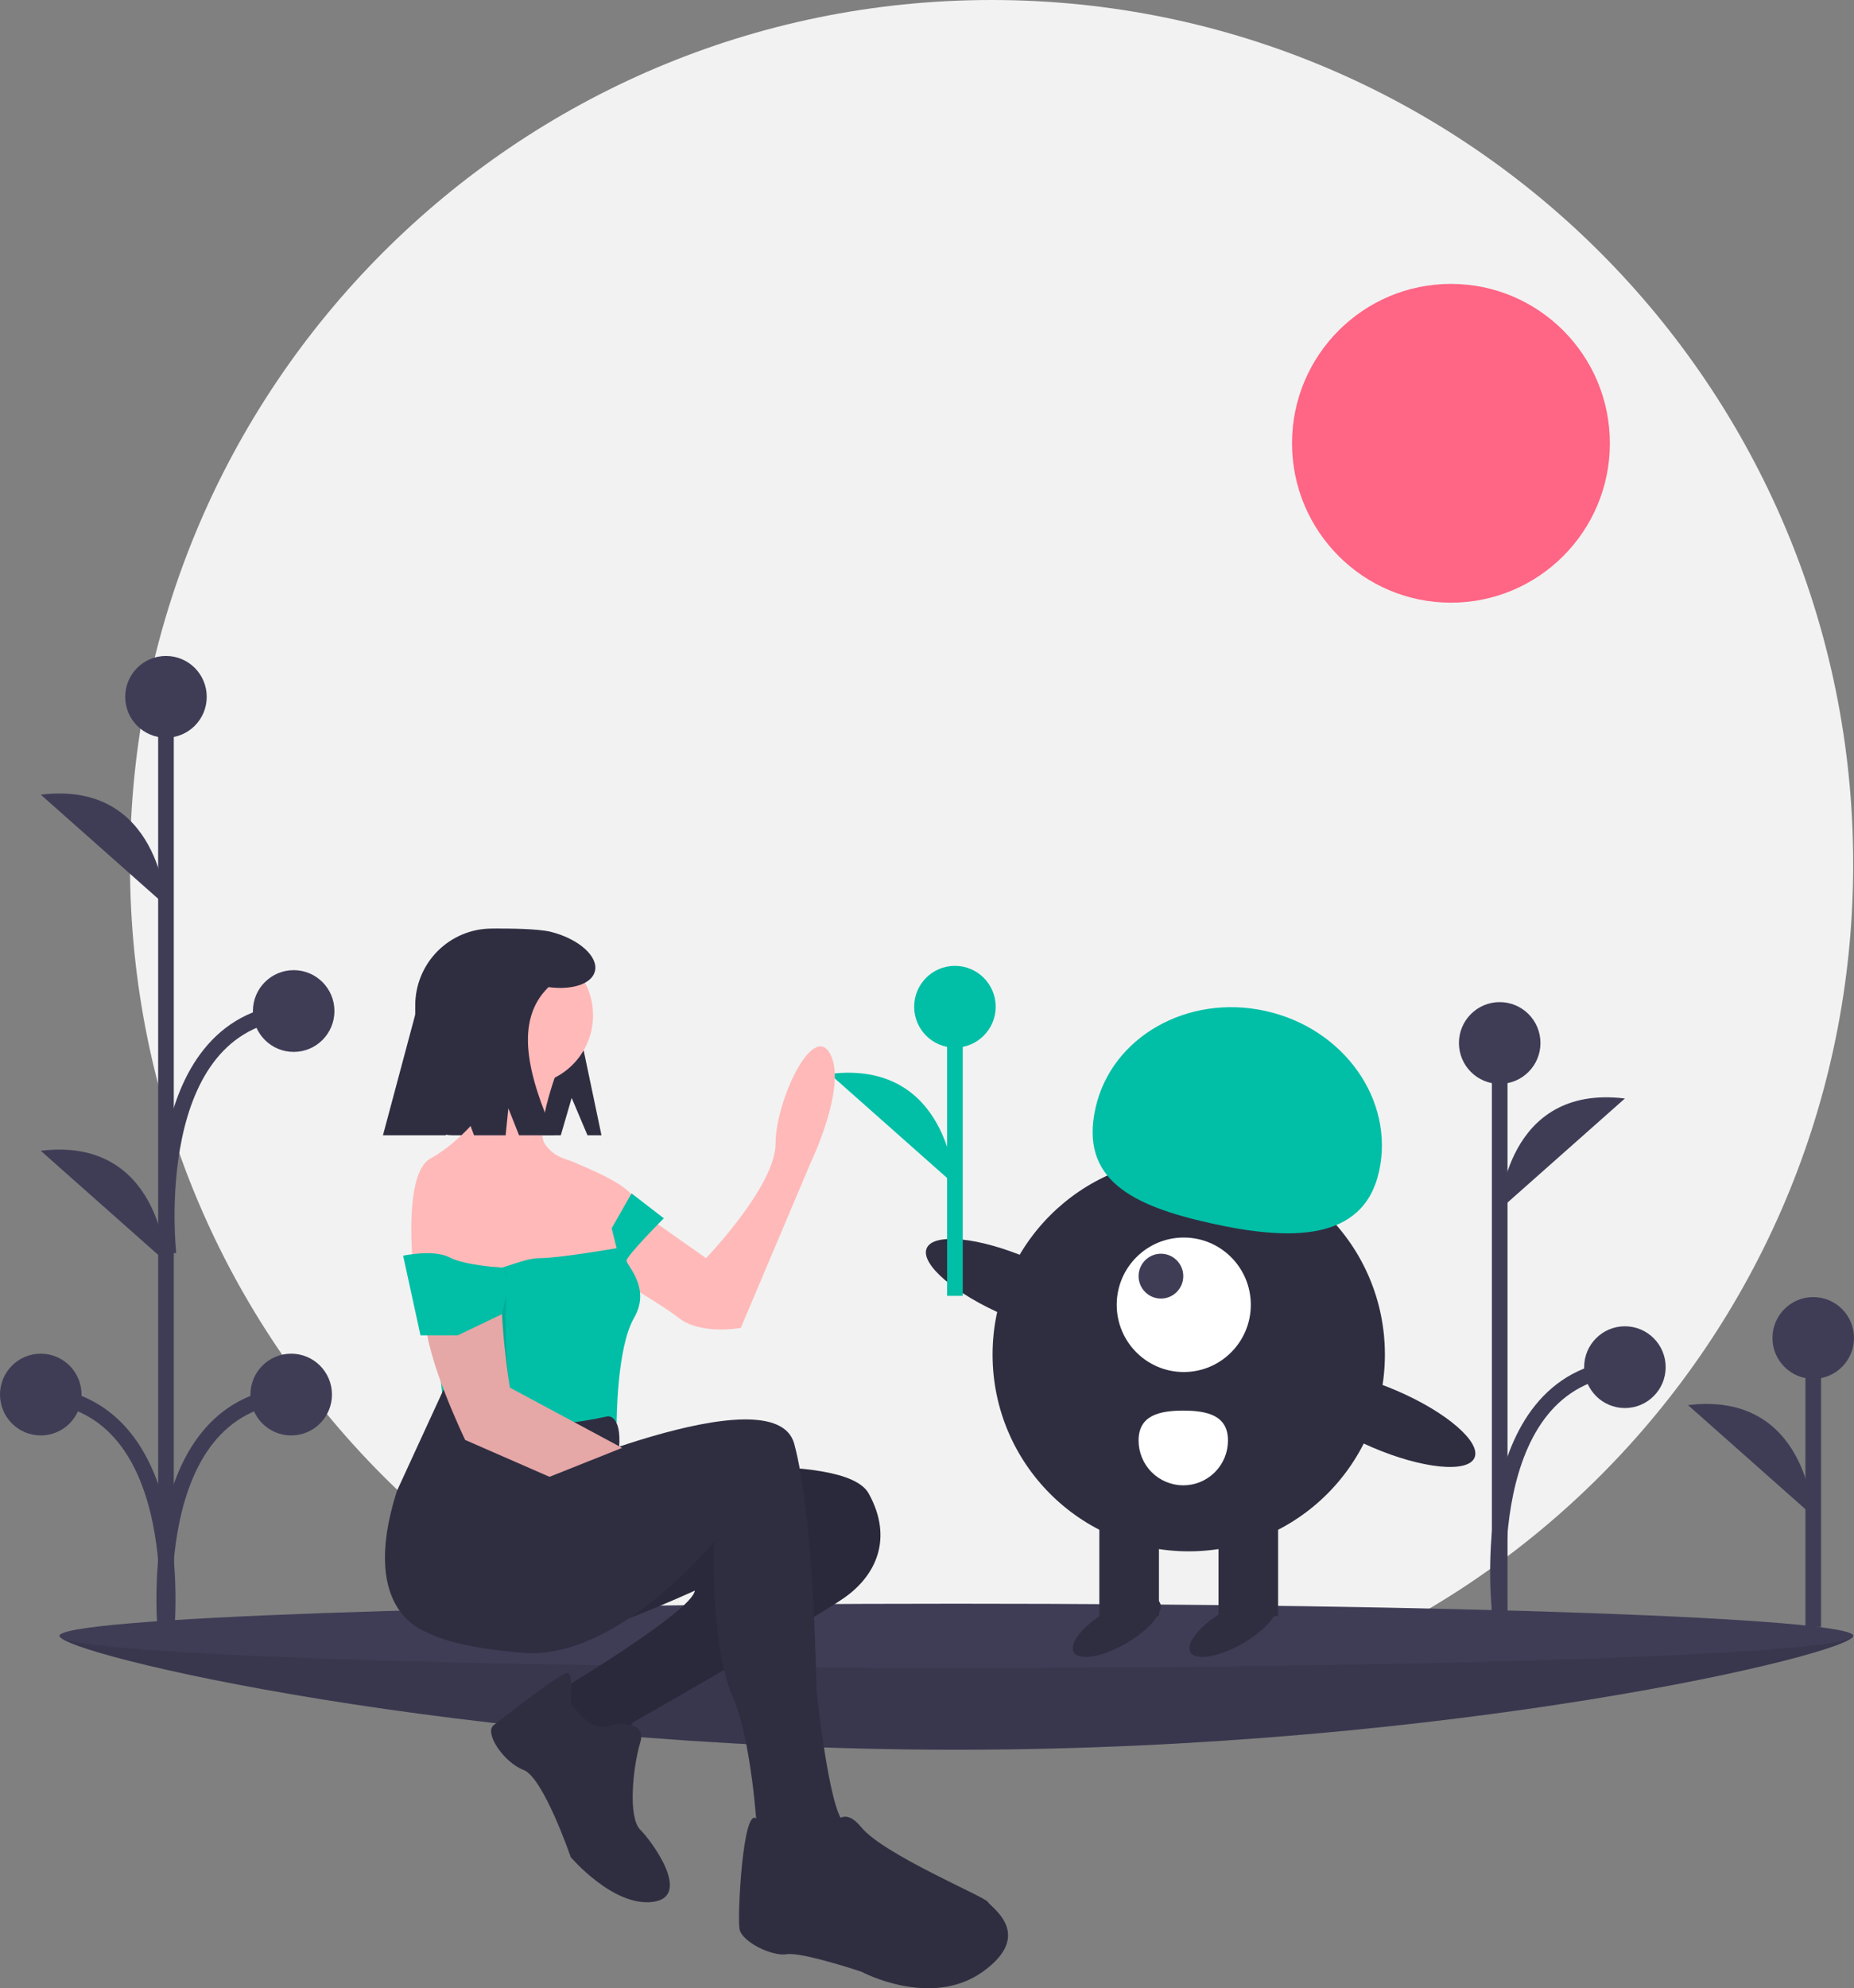 <svg width="237" height="254" viewBox="0 0 237 254" fill="none" xmlns="http://www.w3.org/2000/svg">
<rect x="0" y="0" width="237" height="254" fill="#808080" stroke="none"/>
<g clip-path="url(#clip0)">
<path d="M126.756 220.793C187.585 220.793 236.897 171.367 236.897 110.396C236.897 49.426 187.585 0 126.756 0C65.927 0 16.615 49.426 16.615 110.396C16.615 171.367 65.927 220.793 126.756 220.793Z" fill="#F2F2F2"/>
<path d="M236.902 208.979C236.902 211.245 185.575 223.529 122.26 223.529C58.945 223.529 7.618 211.245 7.618 208.979C7.618 206.712 58.945 210.471 122.26 210.471C185.575 210.471 236.902 206.712 236.902 208.979Z" fill="#3F3D56"/>
<path opacity="0.1" d="M236.902 208.979C236.902 211.245 185.575 223.529 122.26 223.529C58.945 223.529 7.618 211.245 7.618 208.979C7.618 206.712 58.945 210.471 122.26 210.471C185.575 210.471 236.902 206.712 236.902 208.979Z" fill="black"/>
<path d="M122.26 213.083C185.575 213.083 236.902 211.245 236.902 208.979C236.902 206.712 185.575 204.875 122.26 204.875C58.945 204.875 7.618 206.712 7.618 208.979C7.618 211.245 58.945 213.083 122.26 213.083Z" fill="#3F3D56"/>
<path d="M231.789 207.86V170.926" stroke="#3F3D56" stroke-width="2" stroke-miterlimit="10"/>
<path d="M231.789 176.149C234.667 176.149 237 173.811 237 170.926C237 168.042 234.667 165.703 231.789 165.703C228.911 165.703 226.578 168.042 226.578 170.926C226.578 173.811 228.911 176.149 231.789 176.149Z" fill="#3F3D56"/>
<path d="M231.789 193.689C231.789 193.689 231.044 177.641 215.784 179.506L231.789 193.689Z" fill="#3F3D56"/>
<path d="M21.216 210.613V89.08" stroke="#3F3D56" stroke-width="2" stroke-miterlimit="10"/>
<path d="M21.216 94.245C24.094 94.245 26.427 91.906 26.427 89.022C26.427 86.137 24.094 83.799 21.216 83.799C18.338 83.799 16.005 86.137 16.005 89.022C16.005 91.906 18.338 94.245 21.216 94.245Z" fill="#3F3D56"/>
<path d="M5.211 183.38C8.089 183.38 10.422 181.041 10.422 178.157C10.422 175.272 8.089 172.934 5.211 172.934C2.333 172.934 0 175.272 0 178.157C0 181.041 2.333 183.38 5.211 183.38Z" fill="#3F3D56"/>
<path d="M21.216 115.703C21.216 115.703 20.472 99.655 5.211 101.52L21.216 115.703Z" fill="#3F3D56"/>
<path d="M21.216 161.197C21.216 161.197 20.472 145.149 5.211 147.014L21.216 161.197Z" fill="#3F3D56"/>
<path d="M21.216 209.178C21.216 209.178 24.566 179.649 5.211 178.156" stroke="#3F3D56" stroke-width="2" stroke-miterlimit="10"/>
<path d="M37.224 183.38C40.102 183.38 42.435 181.041 42.435 178.157C42.435 175.272 40.102 172.934 37.224 172.934C34.346 172.934 32.013 175.272 32.013 178.157C32.013 181.041 34.346 183.38 37.224 183.38Z" fill="#3F3D56"/>
<path d="M21.218 209.178C21.218 209.178 17.868 179.649 37.223 178.156" stroke="#3F3D56" stroke-width="2" stroke-miterlimit="10"/>
<path d="M37.541 134.384C40.419 134.384 42.752 132.045 42.752 129.161C42.752 126.276 40.419 123.938 37.541 123.938C34.663 123.938 32.33 126.276 32.33 129.161C32.33 132.045 34.663 134.384 37.541 134.384Z" fill="#3F3D56"/>
<path d="M21.536 160.182C21.536 160.182 18.186 130.652 37.541 129.16" stroke="#3F3D56" stroke-width="2" stroke-miterlimit="10"/>
<path d="M191.708 207.113V133.244" stroke="#3F3D56" stroke-width="2" stroke-miterlimit="10"/>
<path d="M191.709 138.468C194.587 138.468 196.92 136.129 196.92 133.245C196.92 130.36 194.587 128.021 191.709 128.021C188.831 128.021 186.498 130.36 186.498 133.245C186.498 136.129 188.831 138.468 191.709 138.468Z" fill="#3F3D56"/>
<path d="M191.708 154.515C191.708 154.515 192.453 138.467 207.714 140.333L191.708 154.515Z" fill="#3F3D56"/>
<path d="M191.709 205.678C191.709 205.678 188.359 176.149 207.714 174.656" stroke="#3F3D56" stroke-width="2" stroke-miterlimit="10"/>
<path d="M207.714 179.88C210.592 179.88 212.925 177.541 212.925 174.657C212.925 171.772 210.592 169.434 207.714 169.434C204.836 169.434 202.503 171.772 202.503 174.657C202.503 177.541 204.836 179.88 207.714 179.88Z" fill="#3F3D56"/>
<path d="M185.477 76.992C196.696 76.992 205.791 67.876 205.791 56.631C205.791 45.386 196.696 36.27 185.477 36.27C174.258 36.27 165.163 45.386 165.163 56.631C165.163 67.876 174.258 76.992 185.477 76.992Z" fill="#FF6584"/>
<path d="M151.957 198.185C165.806 198.185 177.033 186.932 177.033 173.051C177.033 159.171 165.806 147.918 151.957 147.918C138.108 147.918 126.882 159.171 126.882 173.051C126.882 186.932 138.108 198.185 151.957 198.185Z" fill="#2F2E41"/>
<path d="M155.766 206.457H163.384V192.777H155.766V206.457Z" fill="#2F2E41"/>
<path d="M140.531 206.457H148.148V192.777H140.531V206.457Z" fill="#2F2E41"/>
<path d="M143.942 209.953C146.979 208.196 148.907 205.847 148.25 204.705C147.592 203.564 144.598 204.063 141.562 205.82C138.525 207.578 136.597 209.927 137.254 211.068C137.912 212.21 140.906 211.71 143.942 209.953Z" fill="#2F2E41"/>
<path d="M158.861 209.953C161.897 208.196 163.826 205.847 163.168 204.705C162.511 203.564 159.516 204.063 156.48 205.82C153.444 207.578 151.515 209.927 152.173 211.068C152.83 212.21 155.824 211.71 158.861 209.953Z" fill="#2F2E41"/>
<path d="M151.323 175.278C156.056 175.278 159.893 171.432 159.893 166.688C159.893 161.944 156.056 158.098 151.323 158.098C146.589 158.098 142.752 161.944 142.752 166.688C142.752 171.432 146.589 175.278 151.323 175.278Z" fill="white"/>
<path d="M148.404 165.893C149.981 165.893 151.26 164.611 151.26 163.029C151.26 161.448 149.981 160.166 148.404 160.166C146.826 160.166 145.547 161.448 145.547 163.029C145.547 164.611 146.826 165.893 148.404 165.893Z" fill="#3F3D56"/>
<path d="M176.281 149.677C178.306 140.588 171.834 131.404 161.825 129.164C151.817 126.924 142.062 132.476 140.037 141.565C138.012 150.654 144.645 154.006 154.654 156.246C164.663 158.486 174.257 158.765 176.281 149.677Z" fill="#00BFA6"/>
<path d="M141.514 169.356C142.369 167.353 137.902 163.516 131.536 160.785C125.171 158.054 119.317 157.464 118.461 159.467C117.606 161.47 122.073 165.308 128.439 168.039C134.805 170.769 140.659 171.359 141.514 169.356Z" fill="#2F2E41"/>
<path d="M188.491 186.218C189.346 184.215 184.879 180.377 178.513 177.646C172.147 174.915 166.293 174.325 165.438 176.328C164.583 178.331 169.05 182.169 175.415 184.9C181.781 187.631 187.635 188.221 188.491 186.218Z" fill="#2F2E41"/>
<path d="M156.974 184.027C156.974 185.546 156.372 187.002 155.3 188.076C154.229 189.15 152.776 189.753 151.26 189.753C149.745 189.753 148.292 189.15 147.22 188.076C146.149 187.002 145.547 185.546 145.547 184.027C145.547 180.864 148.105 180.209 151.26 180.209C154.416 180.209 156.974 180.864 156.974 184.027Z" fill="white"/>
<path d="M122.07 165.546V128.611" stroke="#00BFA6" stroke-width="2" stroke-miterlimit="10"/>
<path d="M122.07 133.835C124.948 133.835 127.281 131.496 127.281 128.612C127.281 125.727 124.948 123.389 122.07 123.389C119.192 123.389 116.859 125.727 116.859 128.612C116.859 131.496 119.192 133.835 122.07 133.835Z" fill="#00BFA6"/>
<path d="M122.07 151.377C122.07 151.377 121.326 135.328 106.065 137.194L122.07 151.377Z" fill="#00BFA6"/>
<path d="M73.078 140.259L75.098 145.031H76.887L74.348 132.942C74.348 125.182 70.611 118.625 62.869 118.625H62.869C60.273 118.625 57.784 119.659 55.948 121.498C54.113 123.338 53.081 125.834 53.081 128.436V140.292C53.081 140.914 53.204 141.531 53.441 142.106C53.679 142.681 54.027 143.203 54.466 143.643C54.905 144.083 55.427 144.432 56 144.67C56.574 144.908 57.189 145.031 57.809 145.031H71.69L73.078 140.259Z" fill="#2F2E41"/>
<path d="M81.525 188.248C81.525 188.248 107.87 185.067 111.044 190.794C114.218 196.52 111.997 201.292 107.87 204.156C103.744 207.019 80.89 220.063 80.89 220.063L78.986 223.244L74.86 222.608L70.733 218.79L72.638 215.291C72.638 215.291 88.508 205.746 88.826 203.201C88.826 203.201 74.225 209.882 72.638 208.61C71.051 207.337 53.276 201.292 56.132 197.793C58.989 194.293 66.29 189.203 66.29 189.203L81.525 188.248Z" fill="#2F2E41"/>
<path opacity="0.1" d="M81.525 188.248C81.525 188.248 107.87 185.067 111.044 190.794C114.218 196.52 111.997 201.292 107.87 204.156C103.744 207.019 80.89 220.063 80.89 220.063L78.986 223.244L74.86 222.608L70.733 218.79L72.638 215.291C72.638 215.291 88.508 205.746 88.826 203.201C88.826 203.201 74.225 209.882 72.638 208.61C71.051 207.337 53.276 201.292 56.132 197.793C58.989 194.293 66.29 189.203 66.29 189.203L81.525 188.248Z" fill="black"/>
<path d="M78.034 220.383C78.034 220.383 82.795 219.428 81.843 222.61C80.891 225.791 80.256 232.154 81.843 233.745C83.43 235.335 88.508 242.335 83.43 242.971C78.351 243.607 72.955 237.244 72.955 237.244C72.955 237.244 69.464 227.064 66.924 226.109C64.385 225.155 61.846 221.337 63.115 220.383C64.385 219.428 72.003 213.383 72.638 213.702C73.273 214.02 72.955 217.519 72.955 217.519C72.955 217.519 75.495 221.655 78.034 220.383Z" fill="#2F2E41"/>
<path d="M78.51 152.46L90.254 160.732C90.254 160.732 99.141 151.505 99.141 146.097C99.141 140.688 103.902 130.508 106.124 134.644C108.346 138.78 103.585 148.642 103.585 148.642L94.697 169.64C94.697 169.64 89.619 170.594 86.762 168.367C83.906 166.14 75.97 161.686 75.97 161.686L78.51 152.46Z" fill="#FFB9B9"/>
<path d="M66.924 138.619C71.832 138.619 75.812 134.631 75.812 129.711C75.812 124.791 71.832 120.803 66.924 120.803C62.016 120.803 58.037 124.791 58.037 129.711C58.037 134.631 62.016 138.619 66.924 138.619Z" fill="#FFB9B9"/>
<path d="M71.527 135.915C71.527 135.915 68.353 144.187 69.623 146.096C70.892 148.005 72.479 148.005 73.749 148.641C74.384 148.959 81.049 151.504 81.049 153.413C81.019 154.64 80.692 155.84 80.097 156.913L79.145 162.321L71.21 167.412L60.735 166.139L52.8 161.685C52.8 161.685 51.53 149.914 55.022 148.005C58.513 146.096 62.639 141.642 62.322 140.051C62.005 138.46 61.687 134.643 61.687 134.643L71.527 135.915Z" fill="#FFB9B9"/>
<path d="M84.858 155.64C84.858 155.64 80.097 160.413 80.097 161.049C80.097 161.685 83.271 164.549 81.049 168.366C78.827 172.184 78.827 181.728 78.827 181.728L71.209 183.319L56.926 182.047L54.704 160.094C54.704 160.094 60.417 161.049 61.687 162.003C62.957 162.958 66.448 160.731 68.987 160.731C71.527 160.731 78.827 159.458 78.827 159.458L78.192 156.913L80.732 152.459L84.858 155.64Z" fill="#00BFA6"/>
<path d="M66.924 189.523C66.924 189.523 98.982 175.206 101.522 184.433C104.061 193.659 104.378 215.929 104.378 215.929C104.378 215.929 105.965 231.2 107.87 232.791C109.774 234.381 107.87 239.154 107.87 239.154L103.109 240.744L98.665 238.836L96.76 233.745C96.76 233.745 96.126 222.292 93.586 216.565C91.047 210.839 91.047 197.477 91.365 196.84C91.365 196.84 78.986 212.111 66.924 211.157C54.862 210.202 53.117 207.498 53.117 207.498C53.117 207.498 58.989 189.523 66.924 189.523Z" fill="#2F2E41"/>
<path d="M105.966 234.382C105.966 234.382 107.235 229.928 110.092 233.427C112.949 236.927 125.963 242.335 126.28 242.972C126.597 243.608 132.311 247.108 125.645 251.88C118.98 256.652 110.092 251.88 110.092 251.88C110.092 251.88 102.474 249.335 100.57 249.653C98.665 249.971 94.856 248.062 94.539 246.471C94.222 244.881 94.971 230.896 96.66 232.321C98.348 233.745 100.252 237.563 100.252 237.563C100.252 237.563 106.601 239.154 105.966 234.382Z" fill="#2F2E41"/>
<path d="M77.716 180.931C77.716 180.931 79.462 180.772 79.145 184.908C79.145 184.908 68.194 188.249 66.29 191.112C64.385 193.975 56.132 202.565 54.863 208.61C54.863 208.61 45.658 206.383 50.736 190.476L56.707 177.5C56.707 177.5 60.259 184.749 77.716 180.931Z" fill="#2F2E41"/>
<path d="M70.245 188.664L59.465 183.954C59.465 183.954 54.387 173.456 54.387 168.365C54.325 165.436 54.1 162.513 53.712 159.609C53.472 157.783 53.681 155.925 54.321 154.199C54.961 152.472 56.012 150.928 57.383 149.701C58.504 148.718 59.763 148.004 61.052 148.004C61.052 148.004 64.861 155.003 64.227 161.366C63.592 167.729 65.179 177.273 65.179 177.273L79.521 184.967" fill="#FFB9B9"/>
<path opacity="0.1" d="M70.245 188.665L59.465 183.955C59.465 183.955 54.387 173.456 54.387 168.366C54.387 165.714 65.496 157.867 64.861 164.23C64.226 170.593 65.179 177.274 65.179 177.274L79.521 184.968" fill="black"/>
<path d="M65.178 163.593L64.166 167.888L58.513 170.592H53.752L51.53 160.412C51.53 160.412 55.453 159.58 57.459 160.632C59.465 161.684 64.176 161.936 64.176 161.936L65.178 163.593Z" fill="#00BFA6"/>
<path d="M70.445 119.05C68.723 118.613 64.639 118.625 64.042 118.625C62.603 118.625 61.177 118.909 59.848 119.461C58.518 120.013 57.309 120.823 56.292 121.843C55.274 122.863 54.467 124.074 53.916 125.407C53.365 126.74 53.081 128.168 53.081 129.611L48.955 145.031H56.987L58.477 139.304L60.593 145.031H64.637L64.984 141.59L66.353 145.031H70.856C67.483 137.382 65.689 130.409 70.121 126.105C73.113 126.514 75.637 125.711 76.048 124.084C76.522 122.211 74.013 119.957 70.445 119.05Z" fill="#2F2E41"/>
</g>
<defs>
<clipPath id="clip0">
<rect width="237" height="254" fill="white"/>
</clipPath>
</defs>
</svg>
